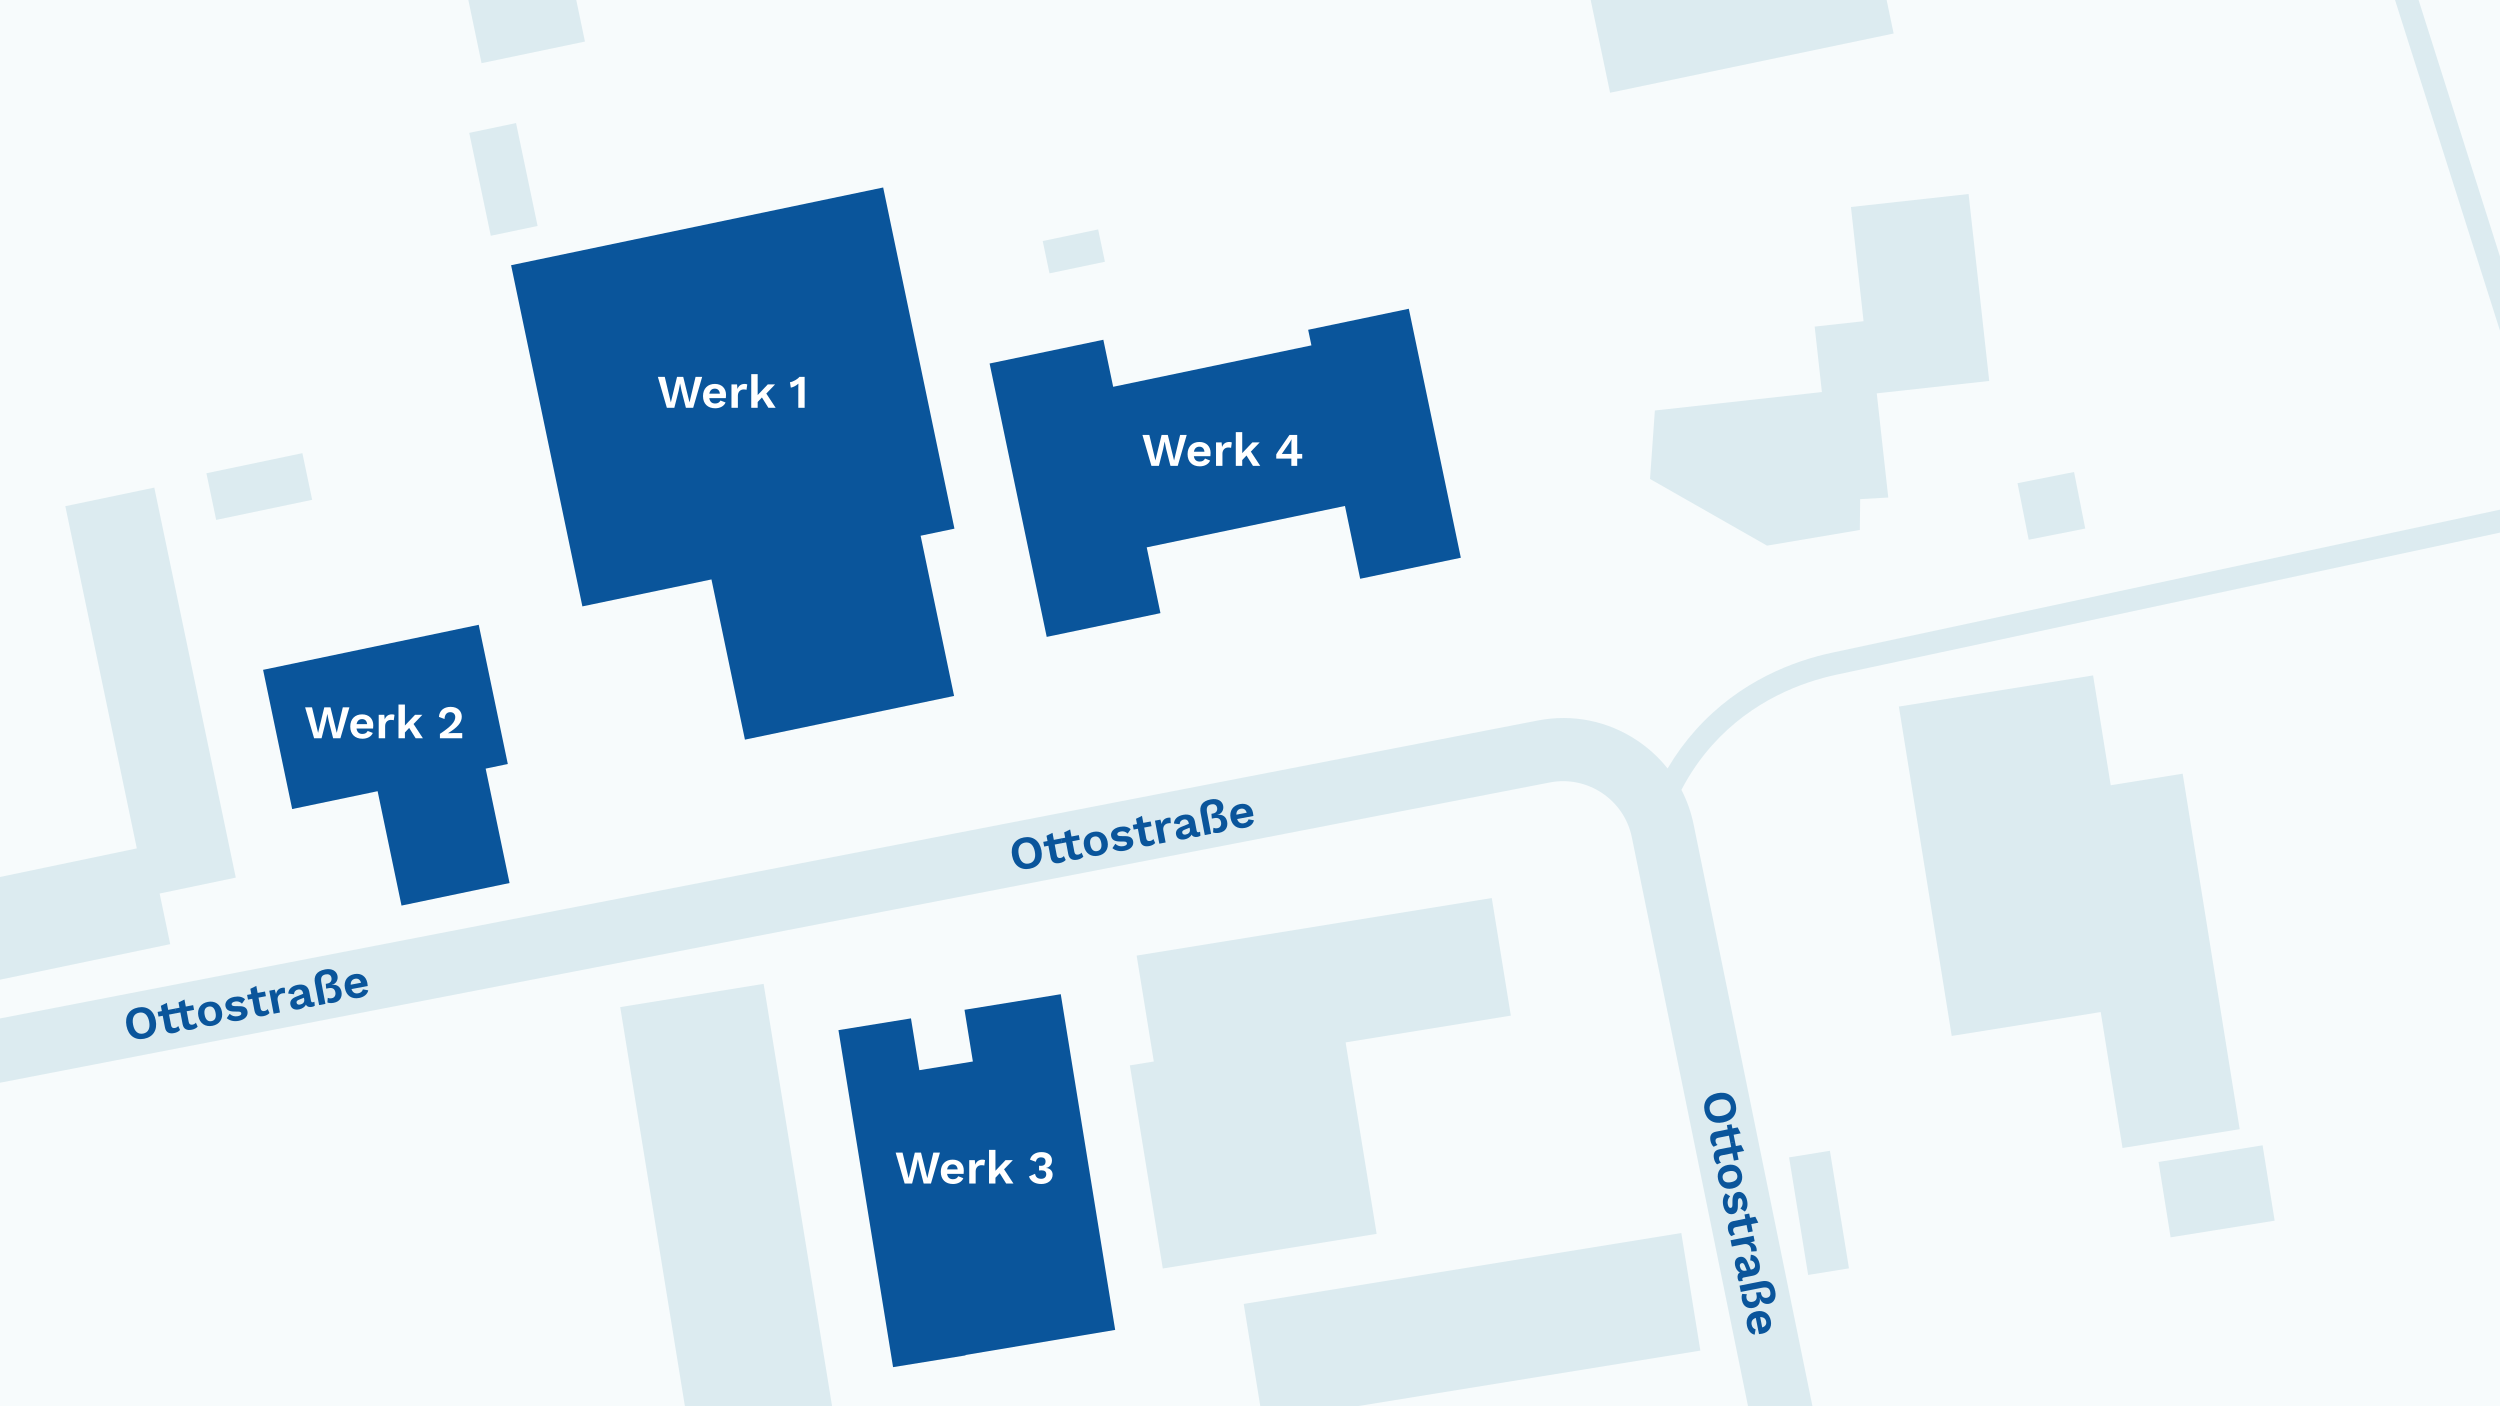 <?xml version="1.0" encoding="utf-8"?>
<!-- Generator: Adobe Illustrator 27.7.0, SVG Export Plug-In . SVG Version: 6.00 Build 0)  -->
<svg version="1.1" id="Straßen" xmlns="http://www.w3.org/2000/svg" xmlns:xlink="http://www.w3.org/1999/xlink" x="0px" y="0px"
	 viewBox="0 0 1920 1080" enable-background="new 0 0 1920 1080" xml:space="preserve">
<rect fill="#F7FBFC" width="1920" height="1080"/>
<path fill="#DCEBF0" d="M1407.056,501.261c-29.104,6.202-70.916,21.547-104.838,59.427
	c-8.116,9.062-15.309,18.928-21.511,29.487
	c-6.536-8.231-14.381-15.484-23.364-21.486c-22.545-15.062-49.62-20.514-76.237-15.359
	L0,782.162v49.373l1190.325-230.618c28.813-5.58,57.027,13.27,62.899,42.021
	L1342.491,1080h49.473l-91.247-446.761c-1.919-9.395-5.092-18.332-9.381-26.63
	c6.502-12.505,14.438-24.058,23.721-34.424c30.822-34.42,68.995-48.401,95.6-54.071
	L1920,409.045v-17.625L1407.056,501.261z"/>
<polygon fill="#DCEBF0" points="1494.745,296.207 1527.724,292.566 1511.876,148.997 
	1421.523,158.971 1431.204,246.68 1393.666,250.824 1399.215,301.099 1270.931,315.26 
	1267.223,367.856 1357.066,419.052 1428.342,407.006 1428.621,383.332 1450.189,382.104 
	1441.358,302.1 1494.745,296.207 "/>
<rect x="368.137" y="97.599" transform="matrix(0.979 -0.205 0.205 0.979 -20.045 81.957)" fill="#DCEBF0" width="36.725" height="80.723"/>
<polygon fill="#DCEBF0" points="1160.316,779.991 1145.68,689.684 872.937,733.888 
	886.12,815.227 867.732,818.208 893.015,974.208 1057.26,947.588 1033.429,800.556 "/>
<rect x="1381.281" y="885.864" transform="matrix(0.987 -0.16 0.16 0.987 -131.048 235.527)" fill="#DCEBF0" width="31.762" height="91.485"/>
<rect x="161.268" y="355.406" transform="matrix(0.979 -0.205 0.205 0.979 -72.221 48.577)" fill="#DCEBF0" width="75.294" height="36.597"/>
<rect x="802.738" y="180.77" transform="matrix(0.979 -0.205 0.205 0.979 -22.136 172.7)" fill="#DCEBF0" width="43.486" height="25.355"/>
<g>
	<polygon fill="#0A559B" points="732.739,534.487 707.032,411.442 733.018,406.013 678.275,143.983 
		392.521,203.683 447.265,465.713 546.399,445.002 572.106,568.047 	"/>
	<polygon fill="#0A559B" points="389.999,586.753 367.661,479.833 202.043,514.434 224.381,621.354 
		290.006,607.644 308.36,695.494 391.342,678.158 372.988,590.307 	"/>
	<polygon fill="#0A559B" points="814.665,763.545 740.732,775.528 747.167,815.23 706.068,821.891 
		699.622,782.115 643.922,791.142 685.871,1049.97 741.571,1040.942 741.522,1040.638 
		856.451,1021.366 	"/>
	<polygon fill="#0A559B" points="1044.609,444.498 1121.923,428.345 1081.971,237.119 
		1004.657,253.272 1007.159,265.246 854.914,297.054 847.366,260.922 760.007,279.173 
		803.873,489.14 891.232,470.889 880.68,420.379 1032.925,388.572 	"/>
</g>
<rect x="1553.295" y="366.905" transform="matrix(0.981 -0.194 0.194 0.981 -45.517 312.489)" fill="#DCEBF0" width="44.266" height="44.266"/>
<g>
	<polygon fill="#DCEBF0" points="1720.09,867.219 1676.287,594.19 1621.025,603.056 
		1607.494,518.715 1458.333,542.646 1498.918,795.613 1613.342,777.256 1630.091,881.657 	
		"/>
	
		<rect x="1662.871" y="885.254" transform="matrix(0.987 -0.158 0.158 0.987 -123.369 281.374)" fill="#DCEBF0" width="80.966" height="58.637"/>
</g>
<g>
	<path fill="#FFFFFF" d="M234.327,543.23h5.291l4.68,19.617l4.751-19.617h4.751
		l4.823,19.617l4.644-19.617h5.075l-6.911,23.757h-5.58l-3.312-12.958
		l-1.116-5.615h-0.072l-1.116,5.615l-3.275,12.958h-5.723L234.327,543.23z"/>
	<path fill="#FFFFFF" d="M268.995,557.988c0-5.903,3.743-9.358,9.106-9.358
		c5.436,0,8.567,3.563,8.567,8.387c0,0.972-0.072,1.872-0.144,2.52h-12.707
		c0.396,2.808,2.016,4.14,4.5,4.14c2.124,0,3.348-0.864,4.067-2.304
		l3.923,1.512c-1.152,2.844-4.283,4.464-7.955,4.464
		C272.667,567.348,268.995,563.892,268.995,557.988z M273.854,556.116h8.099
		c-0.252-2.483-1.656-3.851-3.887-3.851
		C275.798,552.266,274.322,553.561,273.854,556.116z"/>
	<path fill="#FFFFFF" d="M290.847,548.989h4.283l0.324,3.528
		c0.936-2.484,2.771-3.888,5.579-3.888c0.792,0,1.512,0.144,1.944,0.396
		l-0.576,4.14c-0.504-0.18-1.116-0.288-2.231-0.288
		c-2.196,0-4.392,1.548-4.392,4.787v9.323h-4.931V548.989z"/>
	<path fill="#FFFFFF" d="M310.97,557.196l7.775-8.207h5.616l-6.768,7.056l7.199,10.942
		h-5.579l-4.967-7.955l-3.276,3.491v4.464h-4.931v-25.881h4.931V557.196z"/>
	<path fill="#FFFFFF" d="M337.862,563.604c8.639-5.759,11.771-9.251,11.771-12.886
		c0-2.196-1.404-3.78-3.852-3.78c-2.664,0-4.248,1.908-4.392,5.256l-4.283-1.62
		c0.324-4.859,3.815-7.703,8.963-7.703c5.759,0,8.567,3.6,8.567,7.56
		c0,4.571-3.348,8.242-10.547,12.67v0.036c1.044-0.072,3.132-0.144,4.355-0.144
		h6.551v3.995h-17.134V563.604z"/>
</g>
<g>
	<path fill="#FFFFFF" d="M687.857,885.203h5.291l4.68,19.617l4.752-19.617h4.751
		l4.823,19.617l4.644-19.617h5.075l-6.911,23.757h-5.579l-3.312-12.958
		l-1.116-5.615h-0.071l-1.116,5.615l-3.275,12.958h-5.724L687.857,885.203z"/>
	<path fill="#FFFFFF" d="M722.525,899.961c0-5.903,3.743-9.358,9.106-9.358
		c5.436,0,8.567,3.563,8.567,8.387c0,0.972-0.072,1.872-0.144,2.52h-12.707
		c0.396,2.808,2.016,4.14,4.5,4.14c2.123,0,3.348-0.864,4.067-2.304l3.923,1.512
		c-1.151,2.844-4.283,4.464-7.955,4.464
		C726.197,909.32,722.525,905.864,722.525,899.961z M727.385,898.089h8.099
		c-0.252-2.483-1.655-3.851-3.887-3.851
		C729.328,894.238,727.853,895.533,727.385,898.089z"/>
	<path fill="#FFFFFF" d="M744.377,890.962h4.283l0.324,3.528
		c0.936-2.484,2.771-3.888,5.579-3.888c0.792,0,1.512,0.144,1.944,0.396
		l-0.576,4.14c-0.504-0.18-1.116-0.288-2.231-0.288
		c-2.196,0-4.392,1.548-4.392,4.787v9.323h-4.932V890.962z"/>
	<path fill="#FFFFFF" d="M764.5,899.169l7.775-8.207h5.615l-6.768,7.056l7.199,10.942h-5.579
		l-4.967-7.955L764.5,904.496v4.464h-4.931v-25.881H764.5V899.169z"/>
	<path fill="#FFFFFF" d="M790.241,903.524l4.679-2.052
		c0.468,2.592,1.98,3.852,4.752,3.852c2.411,0,3.852-1.403,3.852-3.491
		s-1.26-3.023-3.744-3.023c-0.611,0-1.151,0.036-1.8,0.107V895.281
		c0.396,0.036,0.756,0.072,1.225,0.072c2.699,0,3.779-1.044,3.779-3.419
		c0-1.98-1.26-3.096-3.384-3.096c-2.304,0-3.6,1.151-4.14,3.419l-4.427-1.655
		c0.899-3.6,4.354-5.796,8.818-5.796c5.256,0,8.063,2.664,8.063,6.407
		c0,3.852-2.736,5.508-4.464,5.724v0.108c2.195,0.035,4.968,1.655,4.968,5.075
		c0,4.355-3.672,7.199-8.676,7.199C794.956,909.32,791.501,907.269,790.241,903.524z"
		/>
</g>
<g>
	<path fill="#FFFFFF" d="M877.386,334.027h5.291l4.68,19.617l4.752-19.617h4.751
		l4.823,19.617l4.644-19.617h5.075l-6.911,23.757h-5.579l-3.312-12.958
		l-1.116-5.615h-0.071l-1.116,5.615l-3.275,12.958h-5.724L877.386,334.027z"/>
	<path fill="#FFFFFF" d="M912.054,348.785c0-5.903,3.743-9.358,9.106-9.358
		c5.436,0,8.567,3.563,8.567,8.387c0,0.972-0.072,1.872-0.144,2.52h-12.707
		c0.396,2.808,2.016,4.14,4.5,4.14c2.123,0,3.348-0.864,4.067-2.304l3.923,1.512
		c-1.151,2.844-4.283,4.464-7.955,4.464
		C915.726,358.145,912.054,354.688,912.054,348.785z M916.913,346.913h8.099
		c-0.252-2.483-1.655-3.851-3.887-3.851
		C918.856,343.062,917.381,344.357,916.913,346.913z"/>
	<path fill="#FFFFFF" d="M933.905,339.786h4.283l0.324,3.528
		c0.936-2.484,2.771-3.888,5.579-3.888c0.792,0,1.512,0.144,1.944,0.396
		l-0.576,4.14c-0.504-0.18-1.116-0.288-2.231-0.288
		c-2.196,0-4.392,1.548-4.392,4.787v9.323h-4.932V339.786z"/>
	<path fill="#FFFFFF" d="M954.028,347.993l7.775-8.207h5.615l-6.768,7.056l7.199,10.942
		h-5.579l-4.967-7.955l-3.276,3.491v4.464h-4.931v-25.881h4.931V347.993z"/>
	<path fill="#FFFFFF" d="M991.756,352.205h-11.591v-3.24
		c0.252-0.468,0.684-1.188,1.296-2.087l8.854-12.851h5.939v14.578h3.852v3.6
		h-3.852v5.579h-4.499V352.205z M991.792,348.605v-7.847
		c0-1.044,0.071-2.16,0.107-3.312h-0.072c-0.504,1.044-1.331,2.412-1.979,3.348
		l-4.967,7.128c-0.145,0.216-0.288,0.432-0.469,0.684H991.792z"/>
</g>
<g>
	<path fill="#FFFFFF" d="M505.242,289.446h5.291l4.68,19.617l4.751-19.617h4.751
		l4.823,19.617l4.644-19.617h5.075l-6.911,23.757h-5.58l-3.312-12.958
		l-1.116-5.615h-0.072l-1.116,5.615l-3.275,12.958h-5.723L505.242,289.446z"/>
	<path fill="#FFFFFF" d="M539.91,304.204c0-5.903,3.743-9.358,9.106-9.358
		c5.436,0,8.567,3.563,8.567,8.387c0,0.972-0.072,1.872-0.144,2.52h-12.707
		c0.396,2.808,2.016,4.14,4.5,4.14c2.124,0,3.348-0.864,4.067-2.304
		l3.923,1.512c-1.152,2.844-4.283,4.464-7.955,4.464
		C543.582,313.563,539.91,310.107,539.91,304.204z M544.77,302.332h8.099
		c-0.252-2.483-1.656-3.851-3.887-3.851
		C546.713,298.481,545.237,299.776,544.77,302.332z"/>
	<path fill="#FFFFFF" d="M561.762,295.205h4.283l0.324,3.528
		c0.936-2.484,2.771-3.888,5.579-3.888c0.792,0,1.512,0.144,1.944,0.396
		l-0.576,4.14c-0.504-0.18-1.116-0.288-2.231-0.288
		c-2.196,0-4.392,1.548-4.392,4.787v9.323h-4.931V295.205z"/>
	<path fill="#FFFFFF" d="M581.885,303.412l7.775-8.207h5.616l-6.768,7.056l7.199,10.942
		h-5.579l-4.967-7.955l-3.276,3.491v4.464h-4.931v-25.881h4.931V303.412z"/>
	<path fill="#FFFFFF" d="M613.097,298.157c0-1.08,0.036-2.304,0.072-3.527
		c-1.62,1.512-3.708,2.663-5.831,3.095l-0.648-4.175
		c2.16-0.252,5.975-2.34,7.235-4.104h4.032v23.757h-4.859V298.157z"/>
</g>
<g>
	<path fill="#0A559B" d="M799.791,653.044c1.422,7.499-1.998,12.837-8.93,14.151
		c-6.932,1.315-12.105-2.393-13.527-9.892c-1.422-7.497,2.033-12.842,8.965-14.157
		C793.23,641.832,798.369,645.547,799.791,653.044z M782.391,656.345
		c0.986,5.2,3.786,7.599,7.712,6.854c3.891-0.737,5.617-3.995,4.631-9.195
		c-0.986-5.198-3.786-7.598-7.676-6.86
		C783.132,647.888,781.405,651.146,782.391,656.345z"/>
	<path fill="#0A559B" d="M815.676,647.54l-5.658,1.073l1.577,8.312
		c0.321,1.697,1.382,2.265,2.902,1.977c1.202-0.229,1.949-0.735,2.571-1.514
		l1.388,3.07c-0.992,1.142-2.66,2.008-4.534,2.363
		c-3.572,0.678-6.287-0.311-7.025-4.2l-1.724-9.089l-3.254,0.617l-0.685-3.607
		l3.254-0.617l-0.771-4.066l4.591-2.263l1.026,5.41l5.658-1.073L815.676,647.54z
		"/>
	<path fill="#0A559B" d="M829.223,644.97l-5.658,1.073l1.576,8.312
		c0.322,1.697,1.383,2.266,2.903,1.977c1.202-0.228,1.949-0.734,2.57-1.514
		l1.389,3.07c-0.992,1.143-2.66,2.008-4.534,2.363
		c-3.572,0.678-6.287-0.311-7.025-4.2l-1.724-9.089l-3.254,0.617l-0.685-3.607
		l3.254-0.617l-0.771-4.066l4.59-2.263l1.026,5.41l5.658-1.073L829.223,644.97z
		"/>
	<path fill="#0A559B" d="M850.623,646.333c1.093,5.765-1.97,9.9-7.31,10.913
		s-9.704-1.714-10.798-7.479s1.97-9.898,7.31-10.911
		C845.165,637.843,849.529,640.568,850.623,646.333z M837.36,648.849
		c0.711,3.748,2.616,5.293,5.269,4.79c2.617-0.497,3.824-2.632,3.113-6.38
		c-0.712-3.749-2.616-5.293-5.232-4.796
		C837.856,642.966,836.649,645.1,837.36,648.849z"/>
	<path fill="#0A559B" d="M854.331,651.382l2.257-3.359c1.454,1.483,3.592,2.323,6.173,1.834
		c1.839-0.35,2.94-1.107,2.72-2.274c-0.142-0.742-0.638-1.235-2.254-1.258
		l-3.233-0.047c-4.263-0.07-6.141-1.473-6.657-4.196
		c-0.544-2.864,1.557-6.083,6.721-7.062c3.536-0.671,6.403-0.043,8.333,1.826
		l-2.363,3.379c-1.37-1.425-3.312-2.01-5.151-1.66
		c-2.016,0.382-2.991,1.227-2.783,2.323c0.141,0.742,0.813,1.2,2.614,1.225
		l3.748,0.06c3.635,0.043,5.343,1.514,5.792,3.884
		c0.645,3.395-1.68,6.401-6.736,7.36
		C859.938,654.093,856.612,653.367,854.331,651.382z"/>
	<path fill="#0A559B" d="M884.397,634.503l-5.658,1.074l1.577,8.312
		c0.321,1.697,1.382,2.265,2.903,1.977c1.202-0.229,1.948-0.735,2.57-1.514
		l1.388,3.07c-0.992,1.142-2.659,2.008-4.534,2.363
		c-3.571,0.678-6.287-0.311-7.024-4.2l-1.725-9.089l-3.254,0.617l-0.684-3.607
		l3.254-0.617l-0.771-4.066l4.59-2.263l1.026,5.41l5.658-1.074L884.397,634.503z
		"/>
	<path fill="#0A559B" d="M887.005,630.271l4.208-0.798l0.976,3.406
		c0.456-2.615,1.999-4.336,4.757-4.859c0.778-0.147,1.512-0.141,1.984,0.026
		l0.205,4.174c-0.529-0.081-1.15-0.074-2.246,0.134
		c-2.157,0.409-4.026,2.339-3.423,5.521l1.737,9.159l-4.845,0.919L887.005,630.271
		z"/>
	<path fill="#0A559B" d="M909.147,629.369c-1.733,0.329-2.993,1.41-3.199,3.611
		l-4.379-0.489c0.224-3.266,2.522-5.826,7.12-6.698
		c4.632-0.879,8.16,0.724,8.985,5.073l1.361,7.179
		c0.175,0.919,0.68,1.264,1.528,1.103c0.389-0.073,0.8-0.225,1.099-0.391
		l0.287,3.06c-0.513,0.39-1.257,0.715-2.212,0.896
		c-2.016,0.383-3.762-0.13-4.62-1.762c-0.816,1.877-2.94,3.232-5.169,3.655
		c-3.607,0.685-6.15-0.556-6.741-3.667c-0.496-2.617,0.915-4.644,3.977-5.885
		l5.849-2.392l-0.128-0.672C912.523,629.975,911.021,629.014,909.147,629.369z
		 M910.536,640.94c2.016-0.383,3.765-1.594,3.274-4.176l-0.208-1.097l-3.572,1.447
		c-1.566,0.627-2.299,1.205-2.064,2.442
		C908.188,640.726,909.299,641.175,910.536,640.94z"/>
	<path fill="#0A559B" d="M942.434,631.005c0.731,3.855-0.901,7.609-5.923,8.562
		c-2.193,0.416-3.921,0.193-4.891-0.283l0.283-3.532
		c0.794,0.324,1.682,0.559,3.167,0.277c2.086-0.396,3.121-2.276,2.672-4.646
		c-0.477-2.511-2.224-3.608-5.053-3.071l-2.016,0.382l-0.295-3.681l1.309-0.248
		c2.44-0.464,3.446-2.304,3.051-4.39c-0.429-2.264-2.229-3.059-4.421-2.643
		c-3.254,0.617-4.002,2.665-3.271,6.519l3.065,16.162l-4.845,0.919l-3.18-16.763
		c-1.013-5.34,0.799-9.311,7.766-10.632c5.481-1.04,8.868,1.358,9.539,4.896
		c0.55,2.9-0.846,6.169-4.426,6.993l0.013,0.071
		C939.188,625.1,941.79,627.61,942.434,631.005z"/>
	<path fill="#0A559B" d="M945.096,628.412c-1.101-5.8,1.933-9.892,7.202-10.892
		c5.341-1.013,9.081,1.904,9.98,6.643c0.181,0.955,0.277,1.854,0.328,2.503
		l-12.484,2.368c0.912,2.685,2.752,3.691,5.192,3.229
		c2.086-0.396,3.128-1.474,3.566-3.021l4.137,0.754
		c-0.602,3.009-3.376,5.184-6.983,5.868
		C950.446,636.924,946.195,634.212,945.096,628.412z M949.521,625.667l7.957-1.51
		c-0.711-2.393-2.345-3.475-4.537-3.059
		C950.712,621.521,949.504,623.069,949.521,625.667z"/>
</g>
<g>
	<path fill="#0A559B" d="M1323.319,861.991c-7.487,1.479-12.852-1.902-14.218-8.824
		c-1.367-6.922,2.303-12.122,9.79-13.601c7.486-1.478,12.857,1.938,14.224,8.86
		C1334.482,855.348,1330.806,860.514,1323.319,861.991z M1319.889,844.616
		c-5.192,1.025-7.57,3.843-6.797,7.763c0.768,3.885,4.038,5.587,9.23,4.562
		c5.19-1.024,7.57-3.843,6.803-7.728
		C1328.352,845.294,1325.079,843.592,1319.889,844.616z"/>
	<path fill="#0A559B" d="M1328.94,877.835l-1.115-5.649l-8.299,1.638
		c-1.694,0.335-2.254,1.399-1.954,2.918c0.236,1.2,0.75,1.943,1.532,2.56
		l-3.06,1.41c-1.149-0.983-2.028-2.645-2.397-4.516
		c-0.704-3.567,0.264-6.29,4.147-7.057l9.075-1.791l-0.642-3.25l3.603-0.711
		l0.642,3.249l4.062-0.802l2.297,4.573l-5.403,1.066l1.115,5.65L1328.94,877.835z
		"/>
	<path fill="#0A559B" d="M1331.611,891.362l-1.115-5.65l-8.299,1.639
		c-1.694,0.334-2.255,1.399-1.955,2.918c0.237,1.2,0.75,1.942,1.532,2.559
		l-3.06,1.411c-1.148-0.983-2.027-2.645-2.397-4.517
		c-0.704-3.566,0.265-6.289,4.148-7.056l9.075-1.792l-0.642-3.249l3.603-0.711
		l0.642,3.249l4.062-0.802l2.297,4.573l-5.403,1.066l1.115,5.65L1331.611,891.362z
		"/>
	<path fill="#0A559B" d="M1330.408,912.772c-5.757,1.136-9.914-1.896-10.967-7.229
		s1.641-9.717,7.397-10.853c5.756-1.137,9.913,1.896,10.966,7.228
		S1336.164,911.636,1330.408,912.772z M1327.794,899.529
		c-3.743,0.738-5.273,2.655-4.75,5.304c0.516,2.613,2.659,3.804,6.402,3.065
		c3.743-0.739,5.272-2.655,4.757-5.269
		C1333.68,899.981,1331.537,898.79,1327.794,899.529z"/>
	<path fill="#0A559B" d="M1325.387,916.518l3.376,2.232
		c-1.472,1.465-2.296,3.608-1.787,6.187c0.362,1.836,1.129,2.933,2.294,2.702
		c0.742-0.146,1.23-0.646,1.242-2.264l0.021-3.232
		c0.039-4.264,1.427-6.152,4.147-6.689c2.859-0.564,6.095,1.512,7.112,6.668
		c0.697,3.531,0.091,6.402-1.765,8.347l-3.396-2.338
		c1.414-1.38,1.984-3.327,1.621-5.163c-0.397-2.014-1.249-2.982-2.344-2.767
		c-0.741,0.146-1.194,0.822-1.206,2.623l-0.031,3.749
		c-0.016,3.636-1.474,5.354-3.841,5.821c-3.389,0.669-6.412-1.633-7.409-6.683
		C1322.719,922.145,1323.418,918.813,1325.387,916.518z"/>
	<path fill="#0A559B" d="M1342.488,946.459l-1.115-5.65l-8.299,1.638
		c-1.694,0.335-2.255,1.399-1.955,2.918c0.237,1.2,0.75,1.943,1.532,2.56
		l-3.06,1.41c-1.148-0.983-2.027-2.645-2.397-4.516
		c-0.704-3.567,0.265-6.29,4.148-7.057l9.075-1.791l-0.642-3.25l3.603-0.711
		l0.642,3.249l4.062-0.802l2.297,4.573l-5.403,1.066l1.115,5.65L1342.488,946.459z
		"/>
	<path fill="#0A559B" d="M1346.739,949.033l0.83,4.202l-3.398,1.002
		c2.618,0.437,4.351,1.966,4.894,4.721c0.154,0.776,0.152,1.511-0.011,1.982
		l-4.173,0.237c0.079-0.529,0.066-1.15-0.149-2.245
		c-0.425-2.154-2.369-4.009-5.548-3.381l-9.146,1.806l-0.955-4.838
		L1346.739,949.033z"/>
	<path fill="#0A559B" d="M1347.807,971.169c-0.342-1.73-1.432-2.982-3.635-3.172
		l0.456-4.383c3.268,0.199,5.846,2.479,6.752,7.069
		c0.913,4.627-0.662,8.166-5.007,9.023l-7.168,1.415
		c-0.918,0.182-1.258,0.689-1.091,1.537c0.077,0.388,0.231,0.798,0.399,1.095
		l-3.058,0.31c-0.394-0.509-0.724-1.251-0.912-2.204
		c-0.397-2.013,0.101-3.763,1.728-4.634c-1.883-0.802-3.255-2.917-3.694-5.142
		c-0.711-3.602,0.51-6.154,3.617-6.768c2.613-0.516,4.65,0.88,5.914,3.933
		l2.436,5.83l0.671-0.132C1347.228,974.55,1348.177,973.041,1347.807,971.169z
		 M1336.247,972.645c0.397,2.013,1.622,3.753,4.2,3.243l1.095-0.216l-1.474-3.562
		c-0.639-1.562-1.224-2.29-2.459-2.046
		C1336.443,970.294,1336.003,971.408,1336.247,972.645z"/>
	<path fill="#0A559B" d="M1346.419,1004.467c-3.849,0.76-7.615-0.845-8.605-5.859
		c-0.433-2.189-0.223-3.919,0.246-4.892l3.535,0.256
		c-0.319,0.797-0.547,1.686-0.254,3.169c0.411,2.083,2.3,3.104,4.667,2.638
		c2.506-0.495,3.591-2.25,3.033-5.075l-0.397-2.013l3.679-0.322l0.258,1.306
		c0.481,2.438,2.328,3.43,4.411,3.019c2.261-0.446,3.042-2.251,2.609-4.44
		c-0.642-3.249-2.694-3.981-6.543-3.222l-16.139,3.186l-0.955-4.838l16.738-3.304
		c5.333-1.053,9.317,0.729,10.69,7.686c1.081,5.474-1.292,8.878-4.823,9.575
		c-2.896,0.571-6.176-0.8-7.027-4.374l-0.071,0.015
		C1352.301,1001.178,1349.81,1003.798,1346.419,1004.467z"/>
	<path fill="#0A559B" d="M1349.032,1007.109c5.791-1.144,9.905,1.859,10.944,7.121
		c1.053,5.333-1.837,9.095-6.568,10.029c-0.953,0.188-1.851,0.292-2.499,0.347
		l-2.461-12.466c-2.679,0.932-3.672,2.779-3.19,5.216
		c0.411,2.084,1.496,3.117,3.048,3.545l-0.723,4.142
		c-3.014-0.579-5.21-3.338-5.921-6.939
		C1340.561,1012.523,1343.24,1008.252,1349.032,1007.109z M1351.81,1011.514l1.568,7.945
		c2.388-0.729,3.458-2.37,3.025-4.56
		C1355.964,1012.675,1354.408,1011.478,1351.81,1011.514z"/>
</g>
<g>
	<path fill="#0A559B" d="M119.6,783.633c1.422,7.499-1.998,12.837-8.93,14.151
		c-6.932,1.315-12.105-2.393-13.527-9.892c-1.422-7.497,2.034-12.842,8.965-14.157
		C113.04,772.421,118.178,776.136,119.6,783.633z M102.2,786.934
		c0.986,5.2,3.786,7.599,7.712,6.854c3.89-0.737,5.617-3.995,4.63-9.195
		c-0.986-5.198-3.786-7.598-7.676-6.86
		C102.94,778.477,101.214,781.735,102.2,786.934z"/>
	<path fill="#0A559B" d="M135.485,778.129l-5.658,1.073l1.577,8.312
		c0.322,1.697,1.382,2.265,2.903,1.977c1.202-0.229,1.949-0.735,2.571-1.514
		l1.388,3.07c-0.992,1.142-2.66,2.008-4.534,2.363
		c-3.572,0.678-6.288-0.311-7.025-4.2l-1.724-9.089l-3.254,0.617l-0.685-3.607
		l3.254-0.617l-0.771-4.066l4.591-2.263l1.026,5.41l5.658-1.073L135.485,778.129z
		"/>
	<path fill="#0A559B" d="M149.031,775.559l-5.658,1.073l1.577,8.312
		c0.322,1.697,1.382,2.266,2.903,1.977c1.202-0.228,1.949-0.734,2.57-1.514
		l1.388,3.07c-0.992,1.143-2.66,2.008-4.534,2.363
		c-3.572,0.678-6.287-0.311-7.025-4.2l-1.724-9.089l-3.254,0.617l-0.685-3.607
		l3.254-0.617l-0.771-4.066l4.59-2.263l1.026,5.41l5.658-1.073L149.031,775.559z"/>
	<path fill="#0A559B" d="M170.432,776.922c1.093,5.765-1.97,9.9-7.309,10.913
		c-5.34,1.013-9.705-1.714-10.798-7.479c-1.093-5.765,1.97-9.898,7.31-10.911
		C164.974,768.432,169.338,771.157,170.432,776.922z M157.169,779.438
		c0.711,3.748,2.616,5.293,5.269,4.79c2.617-0.497,3.824-2.632,3.113-6.38
		c-0.711-3.749-2.616-5.293-5.232-4.796
		C157.665,773.555,156.458,775.688,157.169,779.438z"/>
	<path fill="#0A559B" d="M174.14,781.971l2.257-3.359c1.454,1.483,3.592,2.323,6.173,1.834
		c1.838-0.35,2.94-1.107,2.719-2.274c-0.141-0.742-0.637-1.235-2.254-1.258
		l-3.233-0.047c-4.263-0.07-6.141-1.473-6.658-4.196
		c-0.543-2.864,1.557-6.083,6.721-7.062c3.536-0.671,6.403-0.043,8.333,1.826
		l-2.363,3.379c-1.37-1.425-3.312-2.01-5.151-1.66
		c-2.016,0.382-2.991,1.227-2.783,2.323c0.141,0.742,0.813,1.2,2.614,1.225
		l3.748,0.06c3.635,0.043,5.343,1.514,5.792,3.884
		c0.644,3.395-1.68,6.401-6.737,7.36
		C179.746,784.682,176.421,783.956,174.14,781.971z"/>
	<path fill="#0A559B" d="M204.207,765.092l-5.658,1.074l1.577,8.312
		c0.322,1.697,1.382,2.265,2.903,1.977c1.202-0.229,1.948-0.735,2.57-1.514
		l1.388,3.07c-0.992,1.142-2.659,2.008-4.534,2.363
		c-3.572,0.678-6.287-0.311-7.025-4.2l-1.724-9.089l-3.254,0.617l-0.684-3.607
		l3.254-0.617l-0.771-4.066l4.59-2.263l1.026,5.41l5.658-1.074L204.207,765.092z"
		/>
	<path fill="#0A559B" d="M206.813,760.86l4.208-0.798l0.976,3.406
		c0.456-2.615,1.999-4.336,4.756-4.859c0.778-0.147,1.512-0.141,1.984,0.026
		l0.205,4.174c-0.529-0.081-1.15-0.074-2.246,0.134
		c-2.157,0.409-4.026,2.339-3.422,5.521l1.737,9.159l-4.845,0.919L206.813,760.86
		z"/>
	<path fill="#0A559B" d="M228.956,759.958c-1.733,0.329-2.993,1.41-3.199,3.611
		l-4.379-0.489c0.224-3.266,2.522-5.826,7.12-6.698
		c4.632-0.879,8.16,0.724,8.985,5.073l1.362,7.179
		c0.174,0.919,0.679,1.264,1.528,1.103c0.389-0.073,0.8-0.225,1.099-0.391
		l0.287,3.06c-0.512,0.39-1.257,0.715-2.211,0.896
		c-2.016,0.383-3.762-0.13-4.621-1.762c-0.816,1.877-2.94,3.232-5.168,3.655
		c-3.607,0.685-6.151-0.556-6.741-3.667c-0.497-2.617,0.915-4.644,3.976-5.885
		l5.849-2.392l-0.128-0.672C232.332,760.563,230.831,759.603,228.956,759.958z
		 M230.345,771.529c2.016-0.383,3.764-1.594,3.274-4.176l-0.208-1.097l-3.572,1.447
		c-1.567,0.627-2.299,1.205-2.064,2.442
		C227.997,771.314,229.107,771.764,230.345,771.529z"/>
	<path fill="#0A559B" d="M262.242,761.594c0.731,3.855-0.901,7.609-5.923,8.562
		c-2.193,0.416-3.921,0.193-4.89-0.283l0.283-3.532
		c0.794,0.324,1.682,0.559,3.167,0.277c2.086-0.396,3.122-2.276,2.672-4.646
		c-0.476-2.511-2.223-3.608-5.052-3.071l-2.016,0.382l-0.295-3.681l1.309-0.248
		c2.44-0.464,3.447-2.304,3.051-4.39c-0.429-2.264-2.229-3.059-4.421-2.643
		c-3.254,0.617-4.001,2.665-3.271,6.519l3.066,16.162l-4.845,0.919l-3.18-16.763
		c-1.013-5.34,0.798-9.311,7.765-10.632c5.481-1.04,8.868,1.358,9.539,4.896
		c0.55,2.9-0.846,6.169-4.426,6.993l0.013,0.071
		C258.997,755.688,261.599,758.199,262.242,761.594z"/>
	<path fill="#0A559B" d="M264.904,759.001c-1.101-5.8,1.933-9.892,7.202-10.892
		c5.341-1.013,9.081,1.904,9.98,6.643c0.181,0.955,0.278,1.854,0.328,2.503
		l-12.484,2.368c0.912,2.685,2.751,3.691,5.192,3.229
		c2.086-0.396,3.128-1.474,3.567-3.021l4.136,0.754
		c-0.602,3.009-3.376,5.184-6.983,5.868
		C270.255,767.513,266.004,764.801,264.904,759.001z M269.329,756.256l7.957-1.51
		c-0.71-2.393-2.345-3.475-4.537-3.059
		C270.521,752.11,269.312,753.658,269.329,756.256z"/>
</g>
<polygon fill="#DCEBF0" points="1221.649,0 1236.53,71.224 1454.312,25.725 1448.938,0 "/>
<polygon fill="#DCEBF0" points="359.687,0 369.82,48.505 449.237,31.913 442.57,0 "/>
<polygon fill="#DCEBF0" points="1920,197.064 1857.47,0 1839.388,0 1920,254.049 "/>
<polygon fill="#DCEBF0" points="1042.163,1080 1305.878,1037.259 1291.241,946.952 955.174,1001.42 
	967.91,1080 "/>
<polygon fill="#DCEBF0" points="639.037,1080 586.46,755.596 476.324,773.446 526.009,1080 "/>
<polygon fill="#DCEBF0" points="181.073,674.001 118.495,374.471 50.162,388.747 105.071,651.57 
	0,673.522 0,752.407 130.717,725.098 122.594,686.218 "/>
</svg>
